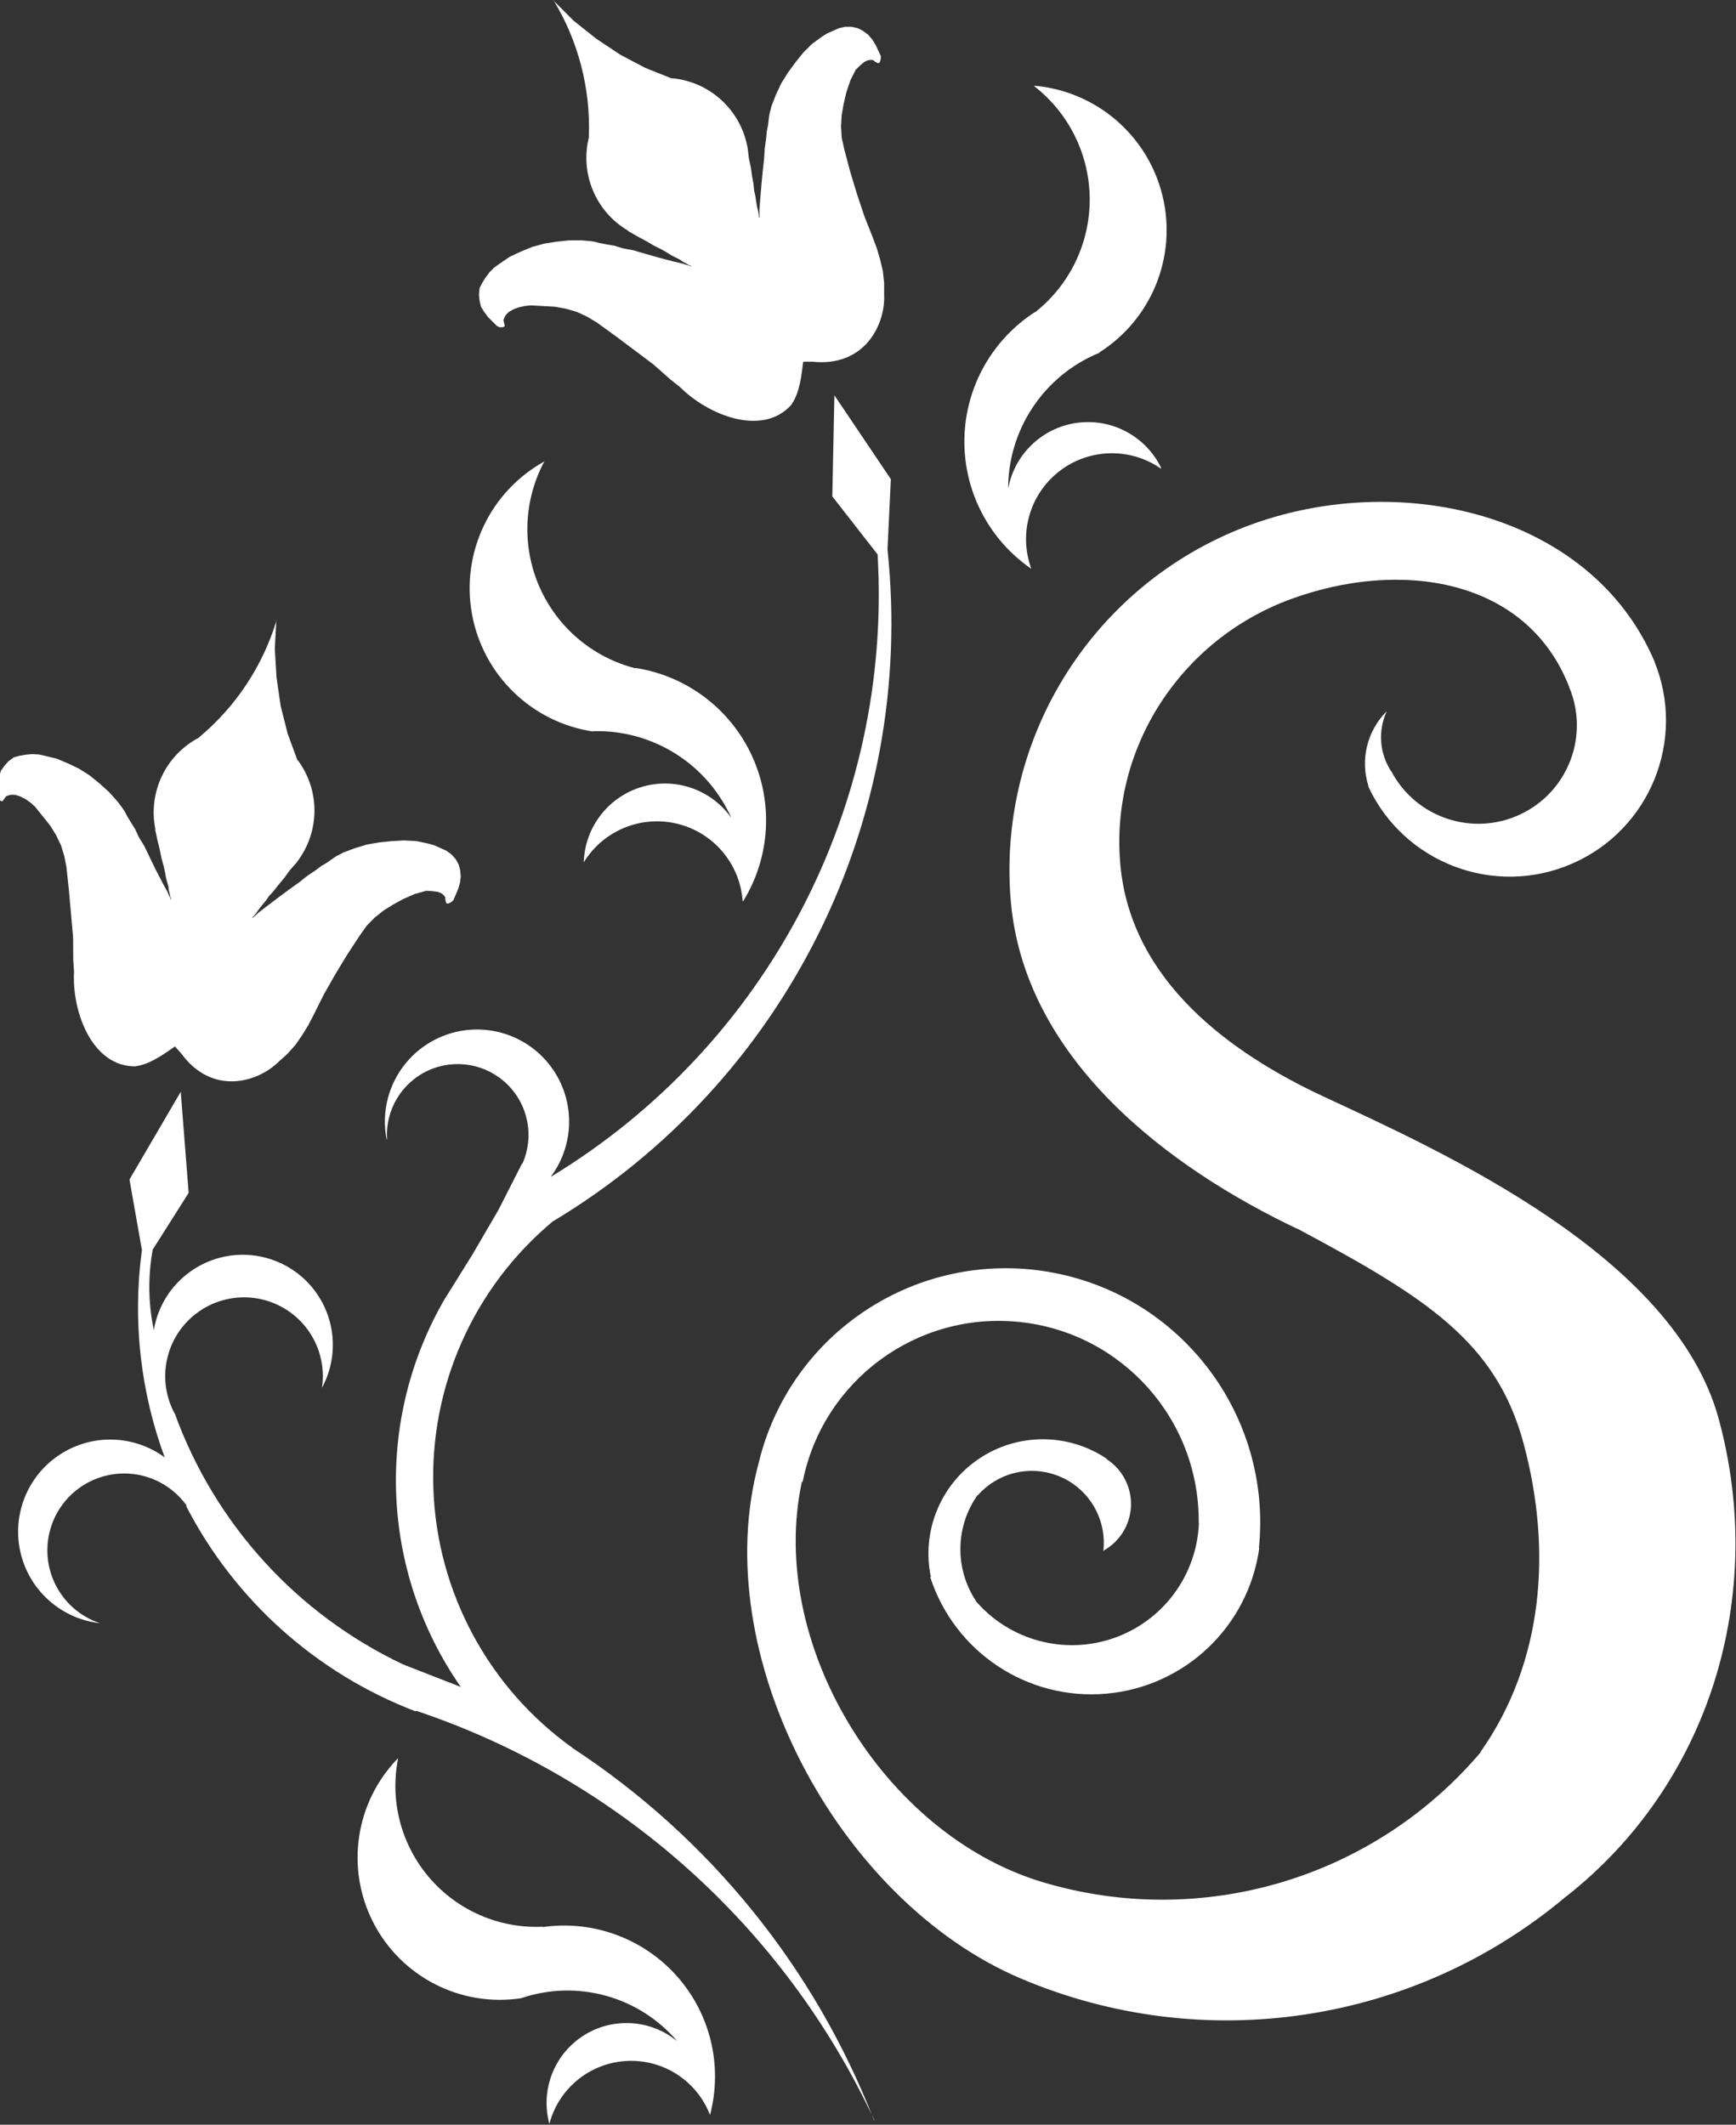 <?xml version="1.0" encoding="UTF-8" standalone="no"?> <svg xmlns="http://www.w3.org/2000/svg" xmlns:xlink="http://www.w3.org/1999/xlink" xmlns:serif="http://www.serif.com/" width="100%" height="100%" viewBox="0 0 1309 1602" version="1.1" xml:space="preserve" style="fill-rule:evenodd;clip-rule:evenodd;stroke-linejoin:round;stroke-miterlimit:2;"><rect x="0" y="0" width="1309" height="1602" fill="#333333" stroke="none"/> <g transform="matrix(1,0,0,1,-1132.65,-376.147)"> <g transform="matrix(4.167,0,0,4.167,0,0)"> <g transform="matrix(0.081,0.089,0.089,-0.081,-14.448,260.229)"> <path d="M2898.82,1515.03C2688.67,1542.48 2513.64,1689.59 2450.45,1891.89L2450.81,1891.23L2429.66,1965.99L2406.41,2039.95L2379,2112.3L2379.13,2113.62C2361.16,2153.98 2320.13,2179.05 2276.01,2176.63C2231.9,2174.21 2193.86,2144.81 2180.4,2102.72C2166.95,2060.64 2180.88,2014.62 2215.41,1987.06L2214.91,1986.7C2160.5,2019.61 2135.5,2085.34 2154.28,2146.09C2173.05,2206.84 2230.78,2247.01 2294.27,2243.49C2357.76,2239.97 2410.69,2193.67 2422.64,2131.21L2422.74,2131.49C2495.77,2504.06 2356.57,2886.45 2061.11,3124.87L2061.07,3124.71L1950.97,3133.07L1840.66,3237.68L1991.04,3215.62L2066.74,3139.84L2066.31,3140.36C2395.3,2898.94 2554.51,2488.73 2474.39,2088.9L2474.27,2088.8C2467.49,1933.86 2532.91,1784.54 2651.41,1684.5C2769.91,1584.45 2928.08,1544.99 3079.68,1577.64L3079.94,1577.5C3318.08,1638.95 3569.46,1624.42 3798.93,1535.95L3799.12,1536.45C3492.62,1632.09 3160.3,1597.64 2879.95,1441.16L2879.98,1439.93C2737.64,1368.25 2573.91,1351.41 2419.96,1392.6L2419.7,1393.7C2369.95,1399.55 2322.11,1372.67 2301.23,1327.14C2280.35,1281.61 2291.19,1227.81 2328.08,1193.93C2364.97,1160.04 2419.5,1153.8 2463.09,1178.47L2463.1,1178.56C2419.32,1139.87 2355.98,1132.81 2304.76,1160.9C2253.54,1189 2225.46,1246.22 2234.57,1303.92C2243.67,1361.63 2288.01,1407.42 2345.39,1418.38L2345.51,1417.43C2246.87,1457.1 2159.47,1520.38 2090.99,1601.72L2091.14,1602.07L1999.26,1660.11L1953.59,1805.94L2074,1712.41L2101.24,1613.16L2101.15,1614.53C2125.89,1582.24 2156.67,1555.07 2191.78,1534.54L2191.51,1534.63C2158.15,1576.79 2152.87,1634.7 2178.07,1682.2C2203.27,1729.71 2254.18,1757.81 2307.8,1753.83C2361.43,1749.85 2407.62,1714.54 2425.53,1663.84L2425.73,1663.36C2392.84,1703.74 2337.43,1717.91 2289.19,1698.28C2240.95,1678.65 2211.18,1629.82 2215.83,1577.94C2220.47,1526.07 2258.45,1483.31 2309.41,1472.57L2304.9,1473.86C2468.53,1406.43 2652.19,1406.43 2815.82,1473.86" style="fill:white;fill-rule:nonzero;"></path> </g> </g> <g transform="matrix(4.167,0,0,4.167,0,0)"> <g transform="matrix(0.12,0,0,0.12,16,-64.236)"> <path d="M3340.99,3521.71C3288.38,3766.19 3464.51,4053.9 3704.11,4125.56C3943.7,4197.23 4202.99,4120.27 4364.69,3929.51L4364.53,3928.86C4459.75,3793.46 4472.27,3624.04 4429.3,3464.18C4387.95,3310.41 4281.56,3243.57 4089.38,3140.84L4089.17,3140.95C3896.32,3049.67 3673.93,2885.14 3655.56,2641.07C3637.2,2396.99 3781.04,2169.74 4009.5,2081.9C4237.96,1994.06 4530.25,2059.34 4626.46,2284.41L4626.48,2284.8C4674.82,2403.15 4619.91,2538.45 4502.77,2589.64C4385.63,2640.84 4249.04,2589.23 4195.02,2473.37L4195.48,2473.31C4182.61,2433.51 4193.09,2389.86 4222.62,2360.25L4222.45,2361.07C4209.33,2390.38 4212.17,2424.37 4229.97,2451.1L4229.61,2450.16C4266.6,2520.61 4352.53,2549.39 4424.49,2515.42C4496.44,2481.45 4528.83,2396.81 4497.94,2323.48L4498.08,2323.44C4434.16,2158.84 4243.05,2130.18 4077.38,2191.26C3911.7,2252.34 3804.94,2416.48 3821.29,2592.29C3837.56,2767.29 3987.83,2875.89 4127.66,2940.96C4306.95,3024.41 4656.29,3180.7 4723.4,3426.63C4796.02,3692.77 4710.48,3976.69 4493.54,4147.1L4493.66,4146.85C4264.79,4339.84 3946.86,4387.79 3671.24,4270.88C3395.63,4153.97 3197.22,3782.04 3275.91,3493.18L3275.86,3493.17C3323.29,3297.2 3514.36,3171.43 3713.11,3205.35C3911.85,3239.26 4050.4,3421.28 4030.16,3621.88L4030.69,3621.75C4014.41,3739.76 3918.74,3830.86 3800.07,3841.34C3681.41,3851.83 3571.24,3778.91 3534.52,3665.59L3535.5,3665.63C3521.06,3596.8 3549.86,3526.09 3608.29,3486.93C3666.71,3447.78 3743.06,3448.01 3801.24,3487.53L3800.23,3487.51C3824.26,3502.92 3838.33,3529.89 3837.22,3558.4C3836.11,3586.92 3819.99,3612.72 3794.84,3626.21L3795.51,3626.6C3801.07,3579.47 3775.35,3534.2 3732.02,3514.84C3688.69,3495.48 3637.81,3506.52 3606.41,3542.1L3605.91,3541.83C3572.28,3589.44 3571.28,3652.8 3603.4,3701.45L3602.91,3701.32C3654.25,3761.21 3737.07,3783.49 3811.53,3757.44C3885.99,3731.39 3936.86,3662.34 3939.67,3583.5L3939.36,3584.01C3941.06,3428.28 3823.86,3296.88 3668.95,3280.83C3514.03,3264.78 3372.39,3369.36 3342.12,3522.13" style="fill:white;fill-rule:nonzero;"></path> </g> </g> <g transform="matrix(4.167,0,0,4.167,0,0)"> <g transform="matrix(0.12,0,0,0.12,16,-294.16)"> <path d="M3145,3322L3105,3306L3067,3286L3031,3262L2997,3235L2966,3204L2966.28,3203.63C3003.87,3265.49 3022.46,3337.04 3019.74,3409.38L3019.96,3409.97C3005.92,3464.99 3029.95,3522.66 3078.9,3551.42L3079,3552L3093,3560L3106,3567L3118,3574L3128,3579L3137,3584L3145,3589L3157,3595L3161,3598L3165,3600L3170,3603L3173,3604L3174,3605L3173,3605L3171,3604L3167,3603L3161,3601L3148,3598L3125,3592L3104,3586L3087,3581L3071,3578L3058,3574L3046,3572L3036,3570L3028,3568L3021,3567L3009,3566L2990,3566L2971,3568L2952,3571L2934,3576L2917,3583L2900,3591L2884,3602L2877,3607L2870,3614L2864,3622L2859,3630L2855,3638L2854,3648L2855,3657L2857,3666L2862,3674L2868,3682L2881,3695L2885,3697L2890,3697L2892,3696L2893,3695L2892,3691L2891,3686L2893,3681L2895,3678L2899,3674L2906,3670L2914,3667L2923,3665L2932,3664L2968,3666L2985,3669L3002,3674L3017,3681L3032,3690L3061,3711L3117,3753L3143,3776L3157,3787C3198.91,3829.24 3281.26,3862.8 3325,3814C3337.76,3795.45 3339.97,3772.04 3343,3749L3357,3749C3435.94,3757.17 3467.34,3692.81 3465,3647L3465,3630L3463,3612L3459,3595L3454,3578L3448,3562L3435,3529L3424,3496L3414,3463L3405,3429L3401,3411L3400,3394L3401,3377L3404,3360L3408,3343L3414,3325L3422,3309L3428,3303L3435,3297L3439,3295L3443,3294L3448,3294L3452,3297L3456,3299L3458,3298L3459,3296L3460,3292L3460,3288L3452,3271L3447,3263L3441,3256L3433,3250L3425,3246L3416,3244L3406,3244L3397,3246L3379,3254L3371,3259L3356,3270L3343,3283L3331,3298L3320,3313L3310,3329L3302,3346L3295,3364L3292,3376L3291,3383L3290,3392L3288,3402L3287,3413L3285,3427L3284,3443L3282,3461L3280,3482L3278,3506L3277,3519L3277,3531L3276,3532L3276,3533L3276,3528L3275,3522L3274,3518L3273,3513L3272,3507L3271,3500L3269,3491L3268,3481L3266,3470L3264,3456L3261,3442L3259,3425L3258.79,3424.89C3248.28,3369.09 3202.14,3326.97 3145.62,3321.58" style="fill:white;fill-rule:nonzero;"></path> </g> </g> <g transform="matrix(4.167,0,0,4.167,0,0)"> <g transform="matrix(0.08,0.089,-0.089,0.08,369.695,-317.83)"> <path d="M3145,3322L3105,3306L3067,3286L3031,3262L2997,3235L2966,3204L2966.28,3203.63C3003.87,3265.49 3022.46,3337.04 3019.74,3409.38L3019.96,3409.97C3005.92,3464.99 3029.95,3522.66 3078.9,3551.42L3079,3552L3093,3560L3106,3567L3118,3574L3128,3579L3137,3584L3145,3589L3157,3595L3161,3598L3165,3600L3170,3603L3173,3604L3174,3605L3173,3605L3171,3604L3167,3603L3161,3601L3148,3598L3125,3592L3104,3586L3087,3581L3071,3578L3058,3574L3046,3572L3036,3570L3028,3568L3021,3567L3009,3566L2990,3566L2971,3568L2952,3571L2934,3576L2917,3583L2900,3591L2884,3602L2877,3607L2870,3614L2864,3622L2859,3630L2855,3638L2854,3648L2855,3657L2857,3666L2862,3674L2868,3682L2881,3695L2885,3697L2890,3697L2892,3696L2893,3695L2892,3691L2891,3686L2893,3681L2895,3678L2899,3674L2906,3670L2914,3667L2923,3665L2932,3664L2968,3666L2985,3669L3002,3674L3017,3681L3032,3690L3061,3711L3117,3753L3143,3776L3157,3787C3198.91,3829.24 3281.26,3862.8 3325,3814C3337.76,3795.45 3339.97,3772.04 3343,3749L3357,3749C3435.94,3757.17 3467.34,3692.81 3465,3647L3465,3630L3463,3612L3459,3595L3454,3578L3448,3562L3435,3529L3424,3496L3414,3463L3405,3429L3401,3411L3400,3394L3401,3377L3404,3360L3408,3343L3414,3325L3422,3309L3428,3303L3435,3297L3439,3295L3443,3294L3448,3294L3452,3297L3456,3299L3458,3298L3459,3296L3460,3292L3460,3288L3452,3271L3447,3263L3441,3256L3433,3250L3425,3246L3416,3244L3406,3244L3397,3246L3379,3254L3371,3259L3356,3270L3343,3283L3331,3298L3320,3313L3310,3329L3302,3346L3295,3364L3292,3376L3291,3383L3290,3392L3288,3402L3287,3413L3285,3427L3284,3443L3282,3461L3280,3482L3278,3506L3277,3519L3277,3531L3276,3532L3276,3533L3276,3528L3275,3522L3274,3518L3273,3513L3272,3507L3271,3500L3269,3491L3268,3481L3266,3470L3264,3456L3261,3442L3259,3425L3258.79,3424.89C3248.28,3369.09 3202.14,3326.97 3145.62,3321.58" style="fill:white;fill-rule:nonzero;"></path> </g> </g> <g transform="matrix(4.167,0,0,4.167,0,0)"> <g transform="matrix(0.12,0,0,0.12,16,-205.143)"> <path d="M3882.85,3167.5C3859.63,3119.34 3807.86,3091.8 3754.95,3099.46C3702.04,3107.12 3660.2,3148.21 3651.6,3200.98L3652.02,3201.41C3650.9,3110.4 3705.57,3027.97 3789.86,2993.6L3789.13,2993.46C3868.41,2943.42 3906.93,2848.39 3884.86,2757.27C3862.8,2666.16 3785.07,2599.27 3691.68,2591.04L3691.58,2591.93C3744.06,2632.83 3774.82,2695.58 3775,2762.11C3775.18,2828.64 3744.76,2891.57 3692.5,2932.74L3693,2931.97C3627.46,2974 3587.3,3046.05 3586.03,3123.91C3584.76,3201.76 3622.55,3275.08 3686.69,3319.22L3686.68,3318.61C3667.58,3265.65 3684.89,3206.42 3729.51,3172.08C3774.12,3137.74 3835.8,3136.15 3882.12,3168.16" style="fill:white;fill-rule:nonzero;"></path> </g> </g> <g transform="matrix(4.167,0,0,4.167,0,0)"> <g transform="matrix(0.12,0,0,0.12,16,-80.548)"> <path d="M3237.1,2660.47C3207.89,2615.69 3153,2595.03 3101.51,2609.43C3050.02,2623.83 3013.81,2669.96 3012.07,2723.4L3012.08,2723.74C3041.49,2675.74 3098.55,2652.24 3153.24,2665.61C3207.93,2678.97 3247.72,2726.14 3251.68,2782.3L3252.51,2782.26C3293.32,2715.94 3298.22,2633.6 3265.57,2562.91C3232.93,2492.23 3167.06,2442.57 3090.11,2430.65L3089.75,2431.12C3025.3,2414.61 2972.02,2369.37 2945.27,2308.45C2918.52,2247.52 2921.27,2177.68 2952.72,2119.05L2952.92,2119.1C2870.85,2164.4 2826.81,2257.01 2843.48,2349.26C2860.16,2441.52 2933.82,2512.85 3026.56,2526.56L3026.05,2526C3117.03,2523.35 3200.37,2576.62 3236.16,2660.31" style="fill:white;fill-rule:nonzero;"></path> </g> </g> <g transform="matrix(4.167,0,0,4.167,0,0)"> <g transform="matrix(0.12,0,0,0.12,16,365.571)"> <path d="M2918.21,718.573C3002.92,690.1 3096.43,716.344 3153.95,784.738L3153.91,784.395C3113.61,750.606 3056.04,746.862 3011.7,775.145C2967.36,803.428 2946.48,857.203 2960.12,907.997L2960.11,908.622C2974.07,854.98 3021.09,816.505 3076.44,813.435C3131.78,810.365 3182.77,843.404 3202.58,895.172L3202.55,894.468C3221.89,820.768 3203.04,742.283 3152.36,685.395C3101.67,628.507 3025.87,600.771 2950.44,611.51L2949.89,611.032C2884.65,613.917 2821.7,586.643 2779.19,537.067C2736.68,487.492 2719.32,421.122 2732.12,357.083L2731.7,357.217C2667.55,423.204 2652.64,522.762 2694.65,604.647C2736.66,686.533 2826.22,732.495 2917.24,718.878" style="fill:white;fill-rule:nonzero;"></path> </g> </g> </g> </svg> 